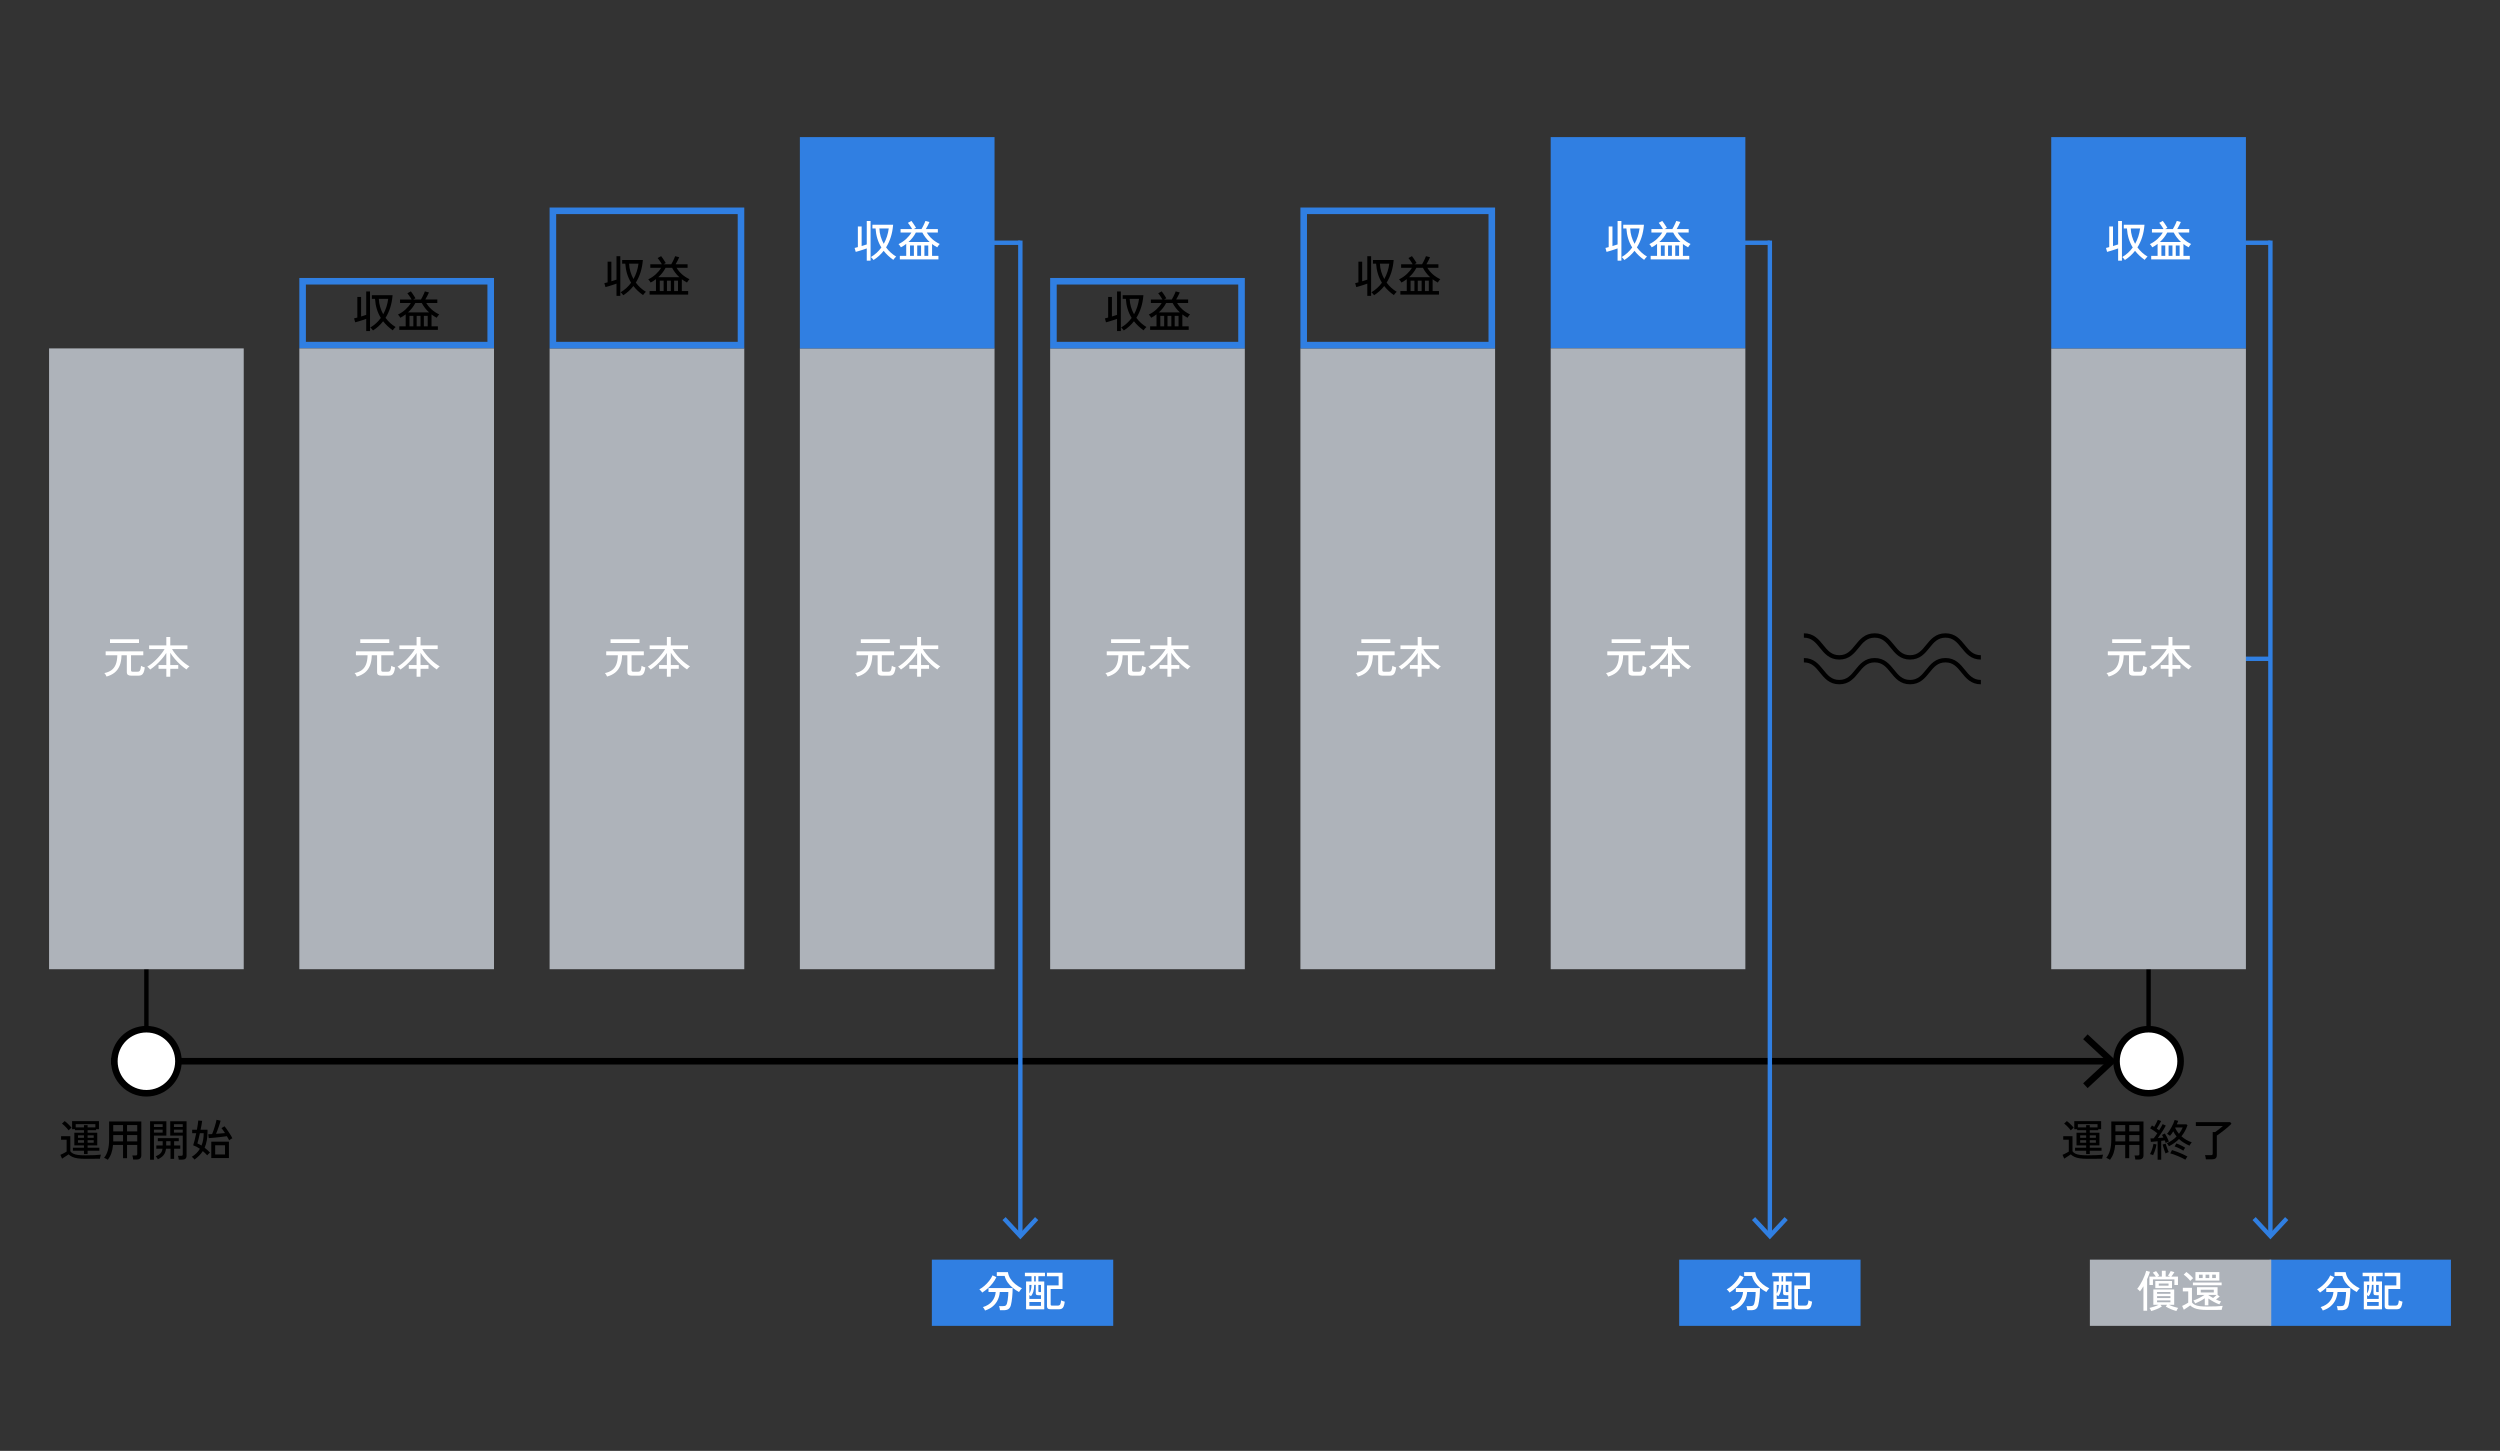 <?xml version="1.0" encoding="UTF-8"?>
<svg id="_レイヤー_1" data-name="レイヤー 1" xmlns="http://www.w3.org/2000/svg" viewBox="0 0 1141.41 662.4">
  <rect x="0" y="0" width="1141.41" height="662.4" fill="#333333" stroke="none"/>
  <defs>
    <style>
      .cls-1, .cls-2 {
        fill: #fff;
      }

      .cls-3, .cls-4, .cls-5, .cls-6, .cls-7, .cls-8, .cls-2 {
        stroke-miterlimit: 10;
      }

      .cls-3, .cls-4, .cls-5, .cls-6, .cls-9 {
        fill: none;
      }

      .cls-3, .cls-4, .cls-7 {
        stroke: #307fe2;
      }

      .cls-3, .cls-6, .cls-9 {
        stroke-width: 2px;
      }

      .cls-10, .cls-8 {
        fill: #aeb3ba;
      }

      .cls-11, .cls-7 {
        fill: #307fe2;
      }

      .cls-4, .cls-5, .cls-7, .cls-8, .cls-2 {
        stroke-width: 3px;
      }

      .cls-5, .cls-6, .cls-2, .cls-9 {
        stroke: #000;
      }

      .cls-8 {
        stroke: #aeb3ba;
      }
    </style>
  </defs>
  <line class="cls-6" x1="66.84" y1="436.24" x2="66.84" y2="469.89"/>
  <g>
    <line class="cls-5" x1="50.7" y1="484.52" x2="963.07" y2="484.52"/>
    <polygon points="953.13 496.79 951.09 494.59 961.92 484.52 951.09 474.45 953.13 472.25 966.33 484.52 953.13 496.79"/>
  </g>
  <rect class="cls-4" x="138.16" y="128.41" width="85.88" height="29.16"/>
  <rect class="cls-8" x="138.16" y="160.57" width="85.88" height="280.44"/>
  <rect class="cls-8" x="23.9" y="160.57" width="85.88" height="280.44"/>
  <circle class="cls-2" cx="66.84" cy="484.52" r="14.63"/>
  <g>
    <path d="m39.02,529.08c-1.37,0-2.54-.07-3.5-.21s-1.78-.36-2.45-.66c-.67-.3-1.26-.69-1.75-1.17-.24.17-.55.38-.92.62-.37.24-.75.48-1.12.72-.37.24-.69.45-.94.62l-.78-1.74c.23-.09.52-.23.89-.41s.73-.37,1.1-.57c.37-.2.66-.37.87-.52v-5.4h-2.54v-1.62h4.22v6.88c.33.47.78.84,1.35,1.11.57.27,1.3.47,2.21.58s2.03.17,3.36.17c1.61,0,3-.03,4.15-.08,1.15-.05,2.12-.13,2.91-.22-.04.09-.09.26-.16.51-.07.25-.13.5-.18.75s-.09.45-.1.6c-.33,0-.76,0-1.29,0s-1.1.01-1.71.02-1.23.01-1.86.01h-1.76Zm-7.68-13c-.21-.29-.5-.64-.86-1.04-.36-.4-.74-.79-1.13-1.16-.39-.37-.74-.67-1.05-.9l1.24-1.14c.32.23.68.52,1.07.88.39.36.78.73,1.15,1.12.37.39.67.73.9,1.02-.09.07-.23.18-.41.34-.18.16-.36.32-.53.49-.17.17-.3.3-.38.39Zm7,10.84v-1.54h-5.06v-1.36h5.06v-1.08h-4.4v-5.78h4.4v-1.14h-4.1v-.46h-1.32v-3.68h12.26v3.68h-1.32v.46h-3.86v1.14h4.4v5.78h-4.4v1.08h5.36v1.36h-5.36v1.54h-1.66Zm-3.78-12.2h3.78v-1.02h1.66v1.02h3.54v-1.48h-8.98v1.48Zm1.04,4.76h2.74v-1.12h-2.74v1.12Zm0,2.24h2.74v-1.16h-2.74v1.16Zm4.4-2.24h2.78v-1.12h-2.78v1.12Zm0,2.24h2.78v-1.16h-2.78v1.16Z"/>
    <path d="m49.24,529.52c-.21-.15-.5-.32-.86-.51-.36-.19-.65-.32-.86-.39.8-.97,1.38-2.15,1.75-3.53.37-1.38.55-3,.55-4.85v-8.22h14.7v15.48c0,.61-.18,1.08-.54,1.41-.36.33-.92.49-1.68.49h-1.5c-.03-.27-.08-.59-.15-.97-.07-.38-.15-.68-.23-.89h1.48c.28,0,.48-.05.59-.15s.17-.28.17-.53v-4.12h-4.66v6.06h-1.82v-6.06h-4.58c-.12,1.4-.37,2.64-.74,3.73-.37,1.09-.91,2.1-1.62,3.05Zm2.46-12.96h4.48v-2.88h-4.48v2.88Zm0,4.56h4.48v-2.9h-4.48v2.9Zm6.3-4.56h4.66v-2.88h-4.66v2.88Zm0,4.56h4.66v-2.9h-4.66v2.9Z"/>
    <path d="m68.52,529.48v-17.56h7.44v6.54h-5.68v11.02h-1.76Zm1.76-14.92h3.98v-1.28h-3.98v1.28Zm0,2.54h3.98v-1.32h-3.98v1.32Zm1.8,12.18c-.13-.24-.29-.48-.46-.73s-.35-.45-.52-.61c.97-.4,1.7-.85,2.18-1.36s.79-1.21.92-2.12h-2.82v-1.48h2.9v-1.94h-2.22v-1.4h9.56v1.4h-2.12v1.94h2.8v1.48h-2.8v4.64h-1.64v-4.64h-2.06c-.15,1.24-.53,2.23-1.14,2.96-.61.73-1.47,1.35-2.58,1.86Zm3.8-6.3h1.98v-1.94h-1.98v1.94Zm5.74,6.48c-.01-.25-.06-.56-.15-.93-.09-.37-.17-.64-.25-.83h1.46c.27,0,.46-.05.58-.14s.18-.27.18-.52v-8.58h-5.72v-6.54h7.46v15.7c0,.61-.16,1.07-.49,1.38-.33.31-.86.46-1.59.46h-1.48Zm-2.2-14.9h4.02v-1.28h-4.02v1.28Zm0,2.54h4.02v-1.32h-4.02v1.32Z"/>
    <path d="m88.82,529.42c-.07-.11-.18-.24-.34-.41-.16-.17-.32-.33-.49-.49-.17-.16-.31-.28-.43-.36.81-.49,1.53-1.05,2.14-1.66s1.13-1.28,1.56-2c-.48-.33-.97-.64-1.48-.91-.51-.27-1.03-.5-1.58-.69.21-.6.44-1.4.69-2.4s.48-2.04.69-3.12h-1.84v-1.58h2.16c.16-.88.3-1.7.41-2.45.11-.75.18-1.34.21-1.77l1.78.16c-.05.48-.15,1.08-.28,1.79-.13.71-.28,1.47-.44,2.27h3.16v.22c0,.11,0,.22.01.33,0,.11,0,.22-.01.33-.01,2.96-.45,5.41-1.32,7.34.91.68,1.73,1.42,2.46,2.22-.09.05-.22.16-.39.32-.17.16-.33.33-.5.5-.17.17-.3.31-.39.42-.31-.35-.63-.68-.96-1.01-.33-.33-.68-.64-1.04-.93-.47.73-1.01,1.42-1.64,2.05-.63.63-1.34,1.24-2.14,1.83Zm3.18-6.4c.35-.84.6-1.73.76-2.68.16-.95.24-1.93.24-2.96h-1.74c-.21.96-.42,1.86-.62,2.71-.2.85-.37,1.5-.52,1.95.31.13.62.28.94.45.32.17.63.34.94.53Zm12.62-2.4c-.11-.23-.25-.5-.43-.83-.18-.33-.38-.68-.61-1.05-.4.07-.89.14-1.47.21s-1.2.15-1.85.22c-.65.07-1.3.14-1.93.21-.63.07-1.21.12-1.74.16-.53.04-.95.07-1.27.08l-.24-1.76c.2,0,.45,0,.75-.02.3-.01.64-.03,1.01-.06.19-.43.39-.94.6-1.54.21-.6.42-1.22.61-1.86.19-.64.36-1.24.51-1.79.15-.55.25-1,.3-1.33l1.86.4c-.08.35-.2.77-.36,1.28-.16.51-.34,1.04-.54,1.61-.2.57-.4,1.12-.6,1.66-.2.54-.39,1.02-.58,1.45.72-.05,1.45-.11,2.18-.17.73-.06,1.37-.12,1.9-.17-.29-.47-.58-.91-.87-1.32-.29-.41-.54-.73-.75-.96l1.42-.82c.27.31.57.71.92,1.2.35.49.7,1.01,1.05,1.55.35.54.68,1.05.97,1.54.29.49.51.88.64,1.19-.11.04-.26.12-.46.23-.2.11-.39.23-.58.36-.19.13-.33.24-.44.33Zm-8.16,8.12v-7.5h8.06v7.5h-8.06Zm1.78-1.66h4.5v-4.18h-4.5v4.18Z"/>
  </g>
  <g>
    <path class="cls-1" d="m48.64,308.89c-.09-.24-.23-.51-.41-.82-.18-.31-.38-.56-.61-.76,1.29-.27,2.37-.71,3.24-1.33.87-.62,1.52-1.48,1.97-2.58.45-1.1.69-2.51.73-4.23h-5.32v-1.78h17.18v1.78h-5.6v6.8c0,.25.06.44.17.55.11.11.33.17.65.17h1.98c.37,0,.67-.05.9-.16.23-.11.41-.35.54-.74.13-.39.24-.99.32-1.8.17.13.45.27.82.42.37.15.68.25.92.32-.15,1.05-.35,1.85-.6,2.39-.25.54-.57.9-.95,1.09-.38.19-.82.28-1.33.28h-3.38c-.65,0-1.14-.13-1.47-.38-.33-.25-.49-.69-.49-1.3v-7.64h-2.42c-.04,1.88-.32,3.47-.85,4.76-.53,1.29-1.29,2.34-2.29,3.15-1,.81-2.23,1.41-3.7,1.81Zm1.58-15.32v-1.72h13.24v1.72h-13.24Z"/>
    <path class="cls-1" d="m75.94,308.97v-3.62h-3.56v-1.7h3.56v-5.54c-.6.93-1.3,1.87-2.11,2.81-.81.94-1.66,1.82-2.57,2.64-.91.82-1.81,1.53-2.7,2.13-.09-.12-.22-.27-.39-.45-.17-.18-.34-.35-.51-.51-.17-.16-.32-.28-.44-.36.73-.41,1.48-.93,2.23-1.54.75-.61,1.48-1.29,2.19-2.02.71-.73,1.36-1.48,1.97-2.25.61-.77,1.12-1.5,1.53-2.21h-7.06v-1.68h7.86v-3.84h1.8v3.84h7.84v1.68h-7.04c.44.75.97,1.5,1.58,2.26.61.76,1.28,1.49,1.99,2.2.71.71,1.45,1.36,2.2,1.95.75.59,1.49,1.09,2.21,1.49-.12.08-.27.21-.46.38-.19.17-.36.35-.53.54-.17.19-.3.35-.39.48-.93-.63-1.86-1.35-2.77-2.18-.91-.83-1.76-1.7-2.55-2.63s-1.48-1.86-2.08-2.81v5.62h3.64v1.7h-3.64v3.62h-1.8Z"/>
  </g>
  <g>
    <path d="m167.2,151.16v-5.58c-.48.17-1.02.36-1.63.56-.61.2-1.21.39-1.8.57-.59.18-1.13.33-1.61.45l-.5-1.8c.19-.04.41-.09.66-.16.25-.07.53-.14.82-.22v-9.42h1.72v8.94c.43-.13.84-.26,1.24-.39.4-.13.77-.24,1.1-.35v-10.7h1.74v18.1h-1.74Zm3.1-.28c-.13-.19-.32-.43-.57-.72-.25-.29-.46-.51-.65-.64.96-.56,1.84-1.21,2.64-1.94.8-.73,1.52-1.54,2.16-2.42-.77-1.24-1.38-2.58-1.83-4.03-.45-1.45-.72-3-.83-4.67h-1.44v-1.68h9.46c-.16,2.04-.52,3.92-1.07,5.64-.55,1.72-1.27,3.29-2.15,4.7,1.27,1.72,2.81,3.12,4.62,4.2-.12.09-.27.23-.45.42-.18.19-.35.38-.5.58-.15.2-.28.37-.37.5-.85-.6-1.65-1.25-2.39-1.94-.74-.69-1.41-1.43-2.01-2.2-.65.84-1.37,1.61-2.14,2.31-.77.7-1.6,1.33-2.48,1.89Zm4.66-7.4c.6-1.07,1.09-2.19,1.47-3.37.38-1.18.65-2.4.81-3.65h-4.28c.05,1.27.25,2.49.6,3.67.35,1.18.81,2.3,1.4,3.35Z"/>
    <path d="m182.3,150.6v-1.62h2.92v-5.46c-.37.29-.76.57-1.17.83-.41.26-.83.5-1.27.73-.09-.21-.25-.47-.48-.77-.23-.3-.43-.53-.6-.69,1.31-.64,2.46-1.42,3.46-2.34s1.81-1.9,2.42-2.94h-4.94v-1.6h5.28c-.16-.29-.35-.61-.58-.96-.23-.35-.46-.69-.7-1.03-.24-.34-.46-.62-.66-.85l1.6-.88c.23.28.47.61.73.99.26.38.51.76.76,1.15.25.39.46.73.63,1.02-.11.05-.26.13-.45.24-.19.11-.38.21-.57.32h3.52c.21-.35.43-.75.66-1.2.23-.45.44-.9.65-1.35.21-.45.36-.83.47-1.15l1.86.48c-.21.48-.47,1.01-.76,1.6-.29.59-.59,1.13-.9,1.62h5.48v1.6h-5.04c.63,1.07,1.44,2.05,2.43,2.94.99.89,2.15,1.65,3.47,2.28-.17.16-.38.4-.62.72-.24.32-.41.59-.52.8-.41-.23-.82-.46-1.22-.71-.4-.25-.78-.51-1.14-.79v5.4h2.9v1.62h-17.62Zm3.98-7.96h9.62c-1.36-1.24-2.47-2.67-3.32-4.3h-2.96c-.41.8-.9,1.56-1.46,2.28-.56.72-1.19,1.39-1.88,2.02Zm.68,6.34h1.76v-4.76h-1.76v4.76Zm3.28,0h1.76v-4.76h-1.76v4.76Zm3.28,0h1.76v-4.76h-1.76v4.76Z"/>
  </g>
  <rect class="cls-8" x="252.43" y="160.57" width="85.88" height="280.44"/>
  <rect class="cls-4" x="252.43" y="96.25" width="85.88" height="61.32"/>
  <g>
    <path d="m281.47,135.08v-5.58c-.48.17-1.02.36-1.63.56-.61.2-1.21.39-1.8.57-.59.18-1.13.33-1.61.45l-.5-1.8c.19-.04.41-.09.66-.16.25-.07.53-.14.82-.22v-9.42h1.72v8.94c.43-.13.84-.26,1.24-.39.4-.13.77-.24,1.1-.35v-10.7h1.74v18.1h-1.74Zm3.1-.28c-.13-.19-.32-.43-.57-.72-.25-.29-.46-.51-.65-.64.96-.56,1.84-1.21,2.64-1.94.8-.73,1.52-1.54,2.16-2.42-.77-1.24-1.38-2.58-1.83-4.03-.45-1.45-.72-3-.83-4.67h-1.44v-1.68h9.46c-.16,2.04-.52,3.92-1.07,5.64-.55,1.72-1.27,3.29-2.15,4.7,1.27,1.72,2.81,3.12,4.62,4.2-.12.09-.27.23-.45.42-.18.19-.35.38-.5.58-.15.2-.28.37-.37.5-.85-.6-1.65-1.25-2.39-1.94-.74-.69-1.41-1.43-2.01-2.2-.65.84-1.37,1.61-2.14,2.31-.77.7-1.6,1.33-2.48,1.89Zm4.66-7.4c.6-1.07,1.09-2.19,1.47-3.37.38-1.18.65-2.4.81-3.65h-4.28c.05,1.27.25,2.49.6,3.67.35,1.18.81,2.3,1.4,3.35Z"/>
    <path d="m296.57,134.52v-1.62h2.92v-5.46c-.37.29-.76.57-1.17.83-.41.26-.83.5-1.27.73-.09-.21-.25-.47-.48-.77-.23-.3-.43-.53-.6-.69,1.31-.64,2.46-1.42,3.46-2.34s1.81-1.9,2.42-2.94h-4.94v-1.6h5.28c-.16-.29-.35-.61-.58-.96-.23-.35-.46-.69-.7-1.03-.24-.34-.46-.62-.66-.85l1.6-.88c.23.28.47.61.73.99.26.38.51.76.76,1.15.25.39.46.73.63,1.02-.11.05-.26.13-.45.24-.19.11-.38.21-.57.32h3.52c.21-.35.43-.75.66-1.2.23-.45.44-.9.65-1.35.21-.45.36-.83.47-1.15l1.86.48c-.21.48-.47,1.01-.76,1.6-.29.59-.59,1.13-.9,1.62h5.48v1.6h-5.04c.63,1.07,1.44,2.05,2.43,2.94.99.89,2.15,1.65,3.47,2.28-.17.16-.38.4-.62.72-.24.32-.41.59-.52.8-.41-.23-.82-.46-1.22-.71-.4-.25-.78-.51-1.14-.79v5.4h2.9v1.62h-17.62Zm3.98-7.96h9.62c-1.36-1.24-2.47-2.67-3.32-4.3h-2.96c-.41.8-.9,1.56-1.46,2.28-.56.72-1.19,1.39-1.88,2.02Zm.68,6.34h1.76v-4.76h-1.76v4.76Zm3.28,0h1.76v-4.76h-1.76v4.76Zm3.28,0h1.76v-4.76h-1.76v4.76Z"/>
  </g>
  <g>
    <path class="cls-1" d="m162.9,308.89c-.09-.24-.23-.51-.41-.82-.18-.31-.38-.56-.61-.76,1.29-.27,2.37-.71,3.24-1.33.87-.62,1.52-1.48,1.97-2.58.45-1.1.69-2.51.73-4.23h-5.32v-1.78h17.18v1.78h-5.6v6.8c0,.25.06.44.17.55.11.11.33.17.65.17h1.98c.37,0,.67-.05.9-.16.23-.11.41-.35.54-.74.13-.39.24-.99.32-1.8.17.13.45.27.82.42.37.15.68.25.92.32-.15,1.05-.35,1.85-.6,2.39-.25.54-.57.9-.95,1.09-.38.19-.82.28-1.33.28h-3.38c-.65,0-1.14-.13-1.47-.38-.33-.25-.49-.69-.49-1.3v-7.64h-2.42c-.04,1.88-.32,3.47-.85,4.76-.53,1.29-1.29,2.34-2.29,3.15-1,.81-2.23,1.41-3.7,1.81Zm1.58-15.32v-1.72h13.24v1.72h-13.24Z"/>
    <path class="cls-1" d="m190.2,308.97v-3.62h-3.56v-1.7h3.56v-5.54c-.6.93-1.3,1.87-2.11,2.81-.81.94-1.66,1.82-2.57,2.64-.91.82-1.81,1.53-2.7,2.13-.09-.12-.22-.27-.39-.45-.17-.18-.34-.35-.51-.51-.17-.16-.32-.28-.44-.36.73-.41,1.48-.93,2.23-1.54.75-.61,1.48-1.29,2.19-2.02.71-.73,1.36-1.48,1.97-2.25.61-.77,1.12-1.5,1.53-2.21h-7.06v-1.68h7.86v-3.84h1.8v3.84h7.84v1.68h-7.04c.44.75.97,1.5,1.58,2.26.61.76,1.28,1.49,1.99,2.2.71.71,1.45,1.36,2.2,1.95.75.59,1.49,1.09,2.21,1.49-.12.08-.27.21-.46.38-.19.17-.36.35-.53.54-.17.19-.3.35-.39.48-.93-.63-1.86-1.35-2.77-2.18-.91-.83-1.76-1.7-2.55-2.63s-1.48-1.86-2.08-2.81v5.62h3.64v1.7h-3.64v3.62h-1.8Z"/>
  </g>
  <rect class="cls-8" x="480.96" y="160.57" width="85.88" height="280.44"/>
  <g>
    <path class="cls-1" d="m505.7,308.89c-.09-.24-.23-.51-.41-.82-.18-.31-.38-.56-.61-.76,1.29-.27,2.37-.71,3.24-1.33.87-.62,1.52-1.48,1.97-2.58.45-1.1.69-2.51.73-4.23h-5.32v-1.78h17.18v1.78h-5.6v6.8c0,.25.06.44.17.55.11.11.33.17.65.17h1.98c.37,0,.67-.05.9-.16.23-.11.41-.35.54-.74.13-.39.24-.99.32-1.8.17.13.45.27.82.42.37.15.68.25.92.32-.15,1.05-.35,1.85-.6,2.39-.25.54-.57.9-.95,1.09-.38.19-.82.28-1.33.28h-3.38c-.65,0-1.14-.13-1.47-.38-.33-.25-.49-.69-.49-1.3v-7.64h-2.42c-.04,1.88-.32,3.47-.85,4.76-.53,1.29-1.29,2.34-2.29,3.15-1,.81-2.23,1.41-3.7,1.81Zm1.58-15.32v-1.72h13.24v1.72h-13.24Z"/>
    <path class="cls-1" d="m533,308.97v-3.62h-3.56v-1.7h3.56v-5.54c-.6.93-1.3,1.87-2.11,2.81-.81.94-1.66,1.82-2.57,2.64-.91.82-1.81,1.53-2.7,2.13-.09-.12-.22-.27-.39-.45-.17-.18-.34-.35-.51-.51-.17-.16-.32-.28-.44-.36.73-.41,1.48-.93,2.23-1.54.75-.61,1.48-1.29,2.19-2.02.71-.73,1.36-1.48,1.97-2.25.61-.77,1.12-1.5,1.53-2.21h-7.06v-1.68h7.86v-3.84h1.8v3.84h7.84v1.68h-7.04c.44.75.97,1.5,1.58,2.26.61.76,1.28,1.49,1.99,2.2.71.71,1.45,1.36,2.2,1.95.75.59,1.49,1.09,2.21,1.49-.12.08-.27.21-.46.38-.19.17-.36.35-.53.54-.17.19-.3.35-.39.48-.93-.63-1.86-1.35-2.77-2.18-.91-.83-1.76-1.7-2.55-2.63s-1.48-1.86-2.08-2.81v5.62h3.64v1.7h-3.64v3.62h-1.8Z"/>
  </g>
  <rect class="cls-4" x="480.96" y="128.41" width="85.88" height="29.16"/>
  <g>
    <path d="m510,151.16v-5.58c-.48.17-1.02.36-1.63.56-.61.2-1.21.39-1.8.57-.59.18-1.13.33-1.61.45l-.5-1.8c.19-.04.41-.09.66-.16.25-.07.53-.14.82-.22v-9.42h1.72v8.94c.43-.13.84-.26,1.24-.39.4-.13.77-.24,1.1-.35v-10.7h1.74v18.1h-1.74Zm3.1-.28c-.13-.19-.32-.43-.57-.72-.25-.29-.46-.51-.65-.64.96-.56,1.84-1.21,2.64-1.94.8-.73,1.52-1.54,2.16-2.42-.77-1.24-1.38-2.58-1.83-4.03-.45-1.45-.72-3-.83-4.67h-1.44v-1.68h9.46c-.16,2.04-.52,3.92-1.07,5.64-.55,1.72-1.27,3.29-2.15,4.7,1.27,1.72,2.81,3.12,4.62,4.2-.12.09-.27.23-.45.42-.18.19-.35.38-.5.58-.15.2-.28.37-.37.5-.85-.6-1.65-1.25-2.39-1.94-.74-.69-1.41-1.43-2.01-2.2-.65.84-1.37,1.61-2.14,2.31-.77.7-1.6,1.33-2.48,1.89Zm4.66-7.4c.6-1.07,1.09-2.19,1.47-3.37.38-1.18.65-2.4.81-3.65h-4.28c.05,1.27.25,2.49.6,3.67.35,1.18.81,2.3,1.4,3.35Z"/>
    <path d="m525.1,150.6v-1.62h2.92v-5.46c-.37.29-.76.57-1.17.83-.41.26-.83.5-1.27.73-.09-.21-.25-.47-.48-.77-.23-.3-.43-.53-.6-.69,1.31-.64,2.46-1.42,3.46-2.34s1.81-1.9,2.42-2.94h-4.94v-1.6h5.28c-.16-.29-.35-.61-.58-.96-.23-.35-.46-.69-.7-1.03-.24-.34-.46-.62-.66-.85l1.6-.88c.23.28.47.61.73.99.26.38.51.76.76,1.15.25.39.46.73.63,1.02-.11.05-.26.13-.45.24-.19.11-.38.21-.57.32h3.52c.21-.35.43-.75.66-1.2.23-.45.44-.9.65-1.35.21-.45.36-.83.47-1.15l1.86.48c-.21.48-.47,1.01-.76,1.6-.29.59-.59,1.13-.9,1.62h5.48v1.6h-5.04c.63,1.07,1.44,2.05,2.43,2.94.99.89,2.15,1.65,3.47,2.28-.17.16-.38.4-.62.72-.24.32-.41.59-.52.8-.41-.23-.82-.46-1.22-.71-.4-.25-.78-.51-1.14-.79v5.4h2.9v1.62h-17.62Zm3.98-7.96h9.62c-1.36-1.24-2.47-2.67-3.32-4.3h-2.96c-.41.8-.9,1.56-1.46,2.28-.56.72-1.19,1.39-1.88,2.02Zm.68,6.34h1.76v-4.76h-1.76v4.76Zm3.28,0h1.76v-4.76h-1.76v4.76Zm3.28,0h1.76v-4.76h-1.76v4.76Z"/>
  </g>
  <line class="cls-6" x1="980.96" y1="436.24" x2="980.96" y2="469.89"/>
  <circle class="cls-2" cx="980.96" cy="484.52" r="14.63"/>
  <g>
    <path d="m953.14,529.08c-1.37,0-2.54-.07-3.5-.21s-1.78-.36-2.45-.66c-.67-.3-1.26-.69-1.75-1.17-.24.17-.55.38-.92.62-.37.24-.75.48-1.12.72-.37.24-.69.45-.94.62l-.78-1.74c.23-.09.52-.23.89-.41s.73-.37,1.1-.57c.37-.2.66-.37.87-.52v-5.4h-2.54v-1.62h4.22v6.88c.33.47.78.84,1.35,1.11.57.27,1.3.47,2.21.58s2.03.17,3.36.17c1.61,0,3-.03,4.15-.08,1.15-.05,2.12-.13,2.91-.22-.04.09-.09.26-.16.51-.07.25-.13.5-.18.75s-.09.45-.1.6c-.33,0-.76,0-1.29,0s-1.1.01-1.71.02-1.23.01-1.86.01h-1.76Zm-7.68-13c-.21-.29-.5-.64-.86-1.04-.36-.4-.74-.79-1.13-1.16-.39-.37-.74-.67-1.05-.9l1.24-1.14c.32.23.68.52,1.07.88.39.36.78.73,1.15,1.12.37.39.67.73.9,1.02-.09.07-.23.18-.41.34-.18.16-.36.32-.53.49-.17.17-.3.3-.38.39Zm7,10.84v-1.54h-5.06v-1.36h5.06v-1.08h-4.4v-5.78h4.4v-1.14h-4.1v-.46h-1.32v-3.68h12.26v3.68h-1.32v.46h-3.86v1.14h4.4v5.78h-4.4v1.08h5.36v1.36h-5.36v1.54h-1.66Zm-3.78-12.2h3.78v-1.02h1.66v1.02h3.54v-1.48h-8.98v1.48Zm1.04,4.76h2.74v-1.12h-2.74v1.12Zm0,2.24h2.74v-1.16h-2.74v1.16Zm4.4-2.24h2.78v-1.12h-2.78v1.12Zm0,2.24h2.78v-1.16h-2.78v1.16Z"/>
    <path d="m963.36,529.52c-.21-.15-.5-.32-.86-.51-.36-.19-.65-.32-.86-.39.8-.97,1.38-2.15,1.75-3.53.37-1.38.55-3,.55-4.85v-8.22h14.7v15.48c0,.61-.18,1.08-.54,1.41-.36.33-.92.49-1.68.49h-1.5c-.03-.27-.08-.59-.15-.97-.07-.38-.15-.68-.23-.89h1.48c.28,0,.48-.05.59-.15s.17-.28.17-.53v-4.12h-4.66v6.06h-1.82v-6.06h-4.58c-.12,1.4-.37,2.64-.74,3.73-.37,1.09-.91,2.1-1.62,3.05Zm2.46-12.96h4.48v-2.88h-4.48v2.88Zm0,4.56h4.48v-2.9h-4.48v2.9Zm6.3-4.56h4.66v-2.88h-4.66v2.88Zm0,4.56h4.66v-2.9h-4.66v2.9Z"/>
    <path d="m983.02,527.4c-.16-.07-.39-.16-.7-.27-.31-.11-.54-.18-.7-.19.21-.37.43-.83.64-1.38.21-.55.4-1.12.57-1.71.17-.59.29-1.13.37-1.61l1.38.28c-.08.52-.2,1.08-.37,1.68-.17.6-.35,1.18-.56,1.74-.21.56-.42,1.05-.63,1.46Zm2.08,2.1v-8.44c-.57.07-1.13.12-1.68.17-.55.05-1.01.08-1.4.11l-.22-1.58c.2,0,.43,0,.68-.01.25,0,.53-.02.82-.03.49-.6,1.05-1.37,1.66-2.32-.45-.36-.99-.75-1.6-1.18s-1.17-.79-1.68-1.08l.84-1.28c.15.09.31.19.48.29.17.1.35.21.52.33.2-.32.41-.68.63-1.09.22-.41.42-.8.61-1.19s.33-.7.42-.94l1.52.56c-.25.53-.57,1.12-.94,1.76-.37.64-.73,1.21-1.06,1.72.2.13.39.27.58.4s.35.26.5.38c.35-.56.66-1.09.95-1.59.29-.5.5-.92.65-1.25l1.44.68c-.28.53-.62,1.13-1.03,1.8-.41.67-.83,1.34-1.28,2.01-.45.67-.88,1.3-1.31,1.87.93-.07,1.78-.14,2.54-.22-.11-.23-.22-.44-.33-.65-.11-.21-.22-.39-.33-.55l1.32-.66c.23.32.45.7.68,1.13.23.43.44.87.65,1.32.21.45.38.85.51,1.21-.17.05-.42.15-.73.3-.31.15-.56.27-.73.36-.05-.19-.12-.38-.19-.57-.07-.19-.16-.4-.25-.61-.23.03-.48.06-.75.1-.27.04-.56.08-.85.12v8.62h-1.64Zm3.6-2.88c-.13-.32-.29-.73-.46-1.22-.17-.49-.34-1-.49-1.52s-.28-.97-.37-1.34l1.38-.38c.11.35.24.76.4,1.25.16.49.33.96.51,1.43.18.47.34.85.49,1.16-.17.05-.42.15-.73.28-.31.13-.56.25-.73.34Zm1.54-3.28c-.04-.12-.12-.27-.24-.46-.12-.19-.24-.37-.37-.54-.13-.17-.23-.3-.31-.38.87-.4,1.67-.86,2.42-1.38s1.42-1.09,2.02-1.7c-.29-.35-.57-.72-.82-1.11-.25-.39-.49-.81-.7-1.25-.24.39-.48.76-.73,1.11-.25.35-.5.67-.77.95-.09-.08-.23-.18-.41-.31-.18-.13-.36-.25-.53-.36s-.31-.2-.42-.25c.32-.32.65-.74,1-1.27s.69-1.09,1.02-1.7c.33-.61.63-1.2.89-1.79.26-.59.45-1.11.57-1.56l1.62.4c-.08.24-.17.49-.28.76-.11.27-.22.54-.34.82h4.36l.5.42c-.31.93-.69,1.82-1.16,2.67-.47.85-1,1.64-1.6,2.39.67.6,1.4,1.13,2.19,1.59.79.46,1.64.85,2.53,1.17-.11.09-.23.24-.37.44s-.27.4-.4.61c-.13.21-.22.36-.27.47-.88-.39-1.73-.83-2.54-1.33-.81-.5-1.57-1.07-2.26-1.71-1.31,1.33-2.84,2.43-4.6,3.3Zm7.54,6.14c-.45-.27-.97-.54-1.56-.82-.59-.28-1.2-.55-1.83-.82-.63-.27-1.25-.51-1.86-.73-.61-.22-1.16-.4-1.67-.53l.8-1.5c.69.2,1.46.46,2.31.79s1.69.68,2.53,1.05c.84.37,1.57.74,2.2,1.1-.07.09-.16.23-.29.41-.13.18-.25.37-.37.57s-.21.36-.26.48Zm-.94-4.12c-.28-.2-.66-.43-1.14-.68-.48-.25-.98-.5-1.49-.74-.51-.24-.96-.41-1.35-.52l.78-1.38c.36.11.79.28,1.3.51.51.23,1.01.48,1.51.74s.91.5,1.23.71c-.07.08-.16.21-.28.4-.12.19-.23.37-.34.55-.11.18-.18.32-.22.41Zm-2-7.68c.36-.47.68-.95.97-1.44.29-.49.52-.99.71-1.48h-3.32l-.1.2c.45.99,1.03,1.89,1.74,2.72Z"/>
    <path d="m1007.14,529.32c-.03-.27-.08-.6-.16-1-.08-.4-.17-.71-.26-.92h2.72c.29,0,.5-.05.62-.15s.18-.28.18-.55v-9.84h1.08c.31-.2.69-.47,1.14-.81.45-.34.9-.69,1.35-1.05.45-.36.81-.67,1.09-.92h-12.36v-1.76h15.7l.56.76c-.43.44-.93.91-1.5,1.4-.57.49-1.17.99-1.79,1.48-.62.49-1.22.96-1.81,1.39-.59.43-1.11.8-1.58,1.11v8.92c0,.67-.18,1.16-.55,1.47-.37.31-.94.47-1.71.47h-2.72Z"/>
  </g>
  <line class="cls-3" x1="1036.58" y1="300.78" x2="1023.9" y2="300.78"/>
  <rect class="cls-8" x="938.02" y="160.57" width="85.88" height="280.44"/>
  <rect class="cls-7" x="938.02" y="64.09" width="85.88" height="93.48"/>
  <g>
    <path class="cls-1" d="m967.06,119v-5.58c-.48.17-1.02.36-1.63.56-.61.2-1.21.39-1.8.57-.59.18-1.13.33-1.61.45l-.5-1.8c.19-.04.41-.09.66-.16.25-.07.53-.14.82-.22v-9.42h1.72v8.94c.43-.13.84-.26,1.24-.39.4-.13.77-.24,1.1-.35v-10.7h1.74v18.1h-1.74Zm3.1-.28c-.13-.19-.32-.43-.57-.72-.25-.29-.46-.51-.65-.64.96-.56,1.84-1.21,2.64-1.94.8-.73,1.52-1.54,2.16-2.42-.77-1.24-1.38-2.58-1.83-4.03-.45-1.45-.72-3-.83-4.67h-1.44v-1.68h9.46c-.16,2.04-.52,3.92-1.07,5.64-.55,1.72-1.27,3.29-2.15,4.7,1.27,1.72,2.81,3.12,4.62,4.2-.12.09-.27.23-.45.42-.18.19-.35.38-.5.58-.15.2-.28.37-.37.5-.85-.6-1.65-1.25-2.39-1.94-.74-.69-1.41-1.43-2.01-2.2-.65.84-1.37,1.61-2.14,2.31-.77.7-1.6,1.33-2.48,1.89Zm4.66-7.4c.6-1.07,1.09-2.19,1.47-3.37.38-1.18.65-2.4.81-3.65h-4.28c.05,1.27.25,2.49.6,3.67.35,1.18.81,2.3,1.4,3.35Z"/>
    <path class="cls-1" d="m982.16,118.44v-1.62h2.92v-5.46c-.37.29-.76.57-1.17.83-.41.26-.83.5-1.27.73-.09-.21-.25-.47-.48-.77-.23-.3-.43-.53-.6-.69,1.31-.64,2.46-1.42,3.46-2.34s1.81-1.9,2.42-2.94h-4.94v-1.6h5.28c-.16-.29-.35-.61-.58-.96-.23-.35-.46-.69-.7-1.03-.24-.34-.46-.62-.66-.85l1.6-.88c.23.28.47.61.73.99.26.38.51.76.76,1.15.25.39.46.73.63,1.02-.11.05-.26.13-.45.24-.19.11-.38.21-.57.32h3.52c.21-.35.43-.75.66-1.2.23-.45.44-.9.65-1.35.21-.45.36-.83.47-1.15l1.86.48c-.21.48-.47,1.01-.76,1.6-.29.59-.59,1.13-.9,1.62h5.48v1.6h-5.04c.63,1.07,1.44,2.05,2.43,2.94.99.89,2.15,1.65,3.47,2.28-.17.16-.38.4-.62.72-.24.32-.41.59-.52.8-.41-.23-.82-.46-1.22-.71-.4-.25-.78-.51-1.14-.79v5.4h2.9v1.62h-17.62Zm3.98-7.96h9.62c-1.36-1.24-2.47-2.67-3.32-4.3h-2.96c-.41.8-.9,1.56-1.46,2.28-.56.72-1.19,1.39-1.88,2.02Zm.68,6.34h1.76v-4.76h-1.76v4.76Zm3.28,0h1.76v-4.76h-1.76v4.76Zm3.28,0h1.76v-4.76h-1.76v4.76Z"/>
  </g>
  <g>
    <path class="cls-1" d="m962.76,308.89c-.09-.24-.23-.51-.41-.82-.18-.31-.38-.56-.61-.76,1.29-.27,2.37-.71,3.24-1.33.87-.62,1.52-1.48,1.97-2.58.45-1.1.69-2.51.73-4.23h-5.32v-1.78h17.18v1.78h-5.6v6.8c0,.25.06.44.17.55.11.11.33.17.65.17h1.98c.37,0,.67-.05.9-.16.23-.11.41-.35.54-.74.13-.39.24-.99.32-1.8.17.13.45.27.82.42.37.15.68.25.92.32-.15,1.05-.35,1.85-.6,2.39-.25.54-.57.9-.95,1.09-.38.19-.82.28-1.33.28h-3.38c-.65,0-1.14-.13-1.47-.38-.33-.25-.49-.69-.49-1.3v-7.64h-2.42c-.04,1.88-.32,3.47-.85,4.76-.53,1.29-1.29,2.34-2.29,3.15-1,.81-2.23,1.41-3.7,1.81Zm1.58-15.32v-1.72h13.24v1.72h-13.24Z"/>
    <path class="cls-1" d="m990.06,308.97v-3.62h-3.56v-1.7h3.56v-5.54c-.6.93-1.3,1.87-2.11,2.81-.81.94-1.66,1.82-2.57,2.64-.91.82-1.81,1.53-2.7,2.13-.09-.12-.22-.27-.39-.45-.17-.18-.34-.35-.51-.51-.17-.16-.32-.28-.44-.36.73-.41,1.48-.93,2.23-1.54.75-.61,1.48-1.29,2.19-2.02.71-.73,1.36-1.48,1.97-2.25.61-.77,1.12-1.5,1.53-2.21h-7.06v-1.68h7.86v-3.84h1.8v3.84h7.84v1.68h-7.04c.44.75.97,1.5,1.58,2.26.61.76,1.28,1.49,1.99,2.2.71.71,1.45,1.36,2.2,1.95.75.59,1.49,1.09,2.21,1.49-.12.08-.27.21-.46.38-.19.17-.36.35-.53.54-.17.19-.3.35-.39.48-.93-.63-1.86-1.35-2.77-2.18-.91-.83-1.76-1.7-2.55-2.63s-1.48-1.86-2.08-2.81v5.62h3.64v1.7h-3.64v3.62h-1.8Z"/>
  </g>
  <line class="cls-3" x1="1036.59" y1="110.83" x2="1023.9" y2="110.83"/>
  <g>
    <line class="cls-3" x1="1036.58" y1="563.67" x2="1036.58" y2="109.83"/>
    <polygon class="cls-11" points="1044.76 557.04 1043.3 555.68 1036.59 562.9 1029.87 555.68 1028.41 557.04 1036.59 565.84 1044.76 557.04"/>
  </g>
  <g>
    <rect class="cls-11" x="1036.2" y="575.11" width="82.81" height="30.23"/>
    <g>
      <path class="cls-1" d="m1059.21,590.14c-.07-.12-.18-.27-.34-.46-.16-.19-.33-.37-.5-.56s-.33-.33-.48-.44c.79-.41,1.57-.96,2.35-1.64.78-.68,1.5-1.43,2.15-2.26.65-.83,1.16-1.66,1.52-2.5l1.76.84c-.44.96-1.01,1.88-1.7,2.75s-1.45,1.67-2.28,2.4c-.83.73-1.65,1.35-2.48,1.87Zm1.28,8.2c-.04-.12-.12-.28-.23-.48-.11-.2-.24-.4-.37-.61-.13-.21-.26-.36-.38-.47,1.83-.56,3.23-1.45,4.2-2.66.97-1.21,1.53-2.63,1.66-4.24h-3.3v-1.8h11.02c0,.61-.02,1.28-.05,2.01-.03.73-.09,1.45-.16,2.17-.07.72-.16,1.4-.26,2.03-.1.63-.21,1.17-.33,1.61-.25.88-.64,1.48-1.17,1.81s-1.25.49-2.17.49h-1.64c-.01-.27-.06-.59-.15-.98-.09-.39-.18-.69-.27-.9h1.82c.55,0,.95-.08,1.2-.25.25-.17.45-.5.6-.99.13-.4.24-.92.33-1.55.09-.63.16-1.28.21-1.95.05-.67.08-1.23.08-1.7h-3.9c-.09,1.27-.4,2.45-.91,3.56-.51,1.11-1.25,2.08-2.21,2.92-.96.84-2.17,1.5-3.62,1.98Zm15.52-8.44c-.97-.52-1.91-1.14-2.81-1.87-.9-.73-1.68-1.55-2.34-2.47s-1.13-1.92-1.41-3h-3.58v-1.74h5.08c.17,1.11.56,2.12,1.15,3.03.59.91,1.34,1.73,2.24,2.46s1.9,1.36,3.01,1.89c-.13.11-.29.27-.47.49s-.35.44-.51.66c-.16.22-.28.4-.36.55Z"/>
      <path class="cls-1" d="m1079.23,597.78v-12.7h2.48v-2.4h-3.02v-1.58h9.16v1.58h-3v2.4h2.68v12.7h-8.3Zm1.5-4.74h5.3v-1.68h-1.1c-.45,0-.78-.06-.98-.18-.2-.12-.3-.37-.3-.74v-3.8h-.72c-.01,1.29-.15,2.34-.4,3.13-.25.79-.61,1.48-1.06,2.05-.09-.08-.21-.17-.34-.26s-.27-.17-.4-.24v1.72Zm0-2.46c.31-.51.54-1.06.71-1.67.17-.61.26-1.36.27-2.27h-.98v3.94Zm0,5.64h5.3v-1.78h-5.3v1.78Zm2.2-11.14h.72v-2.4h-.72v2.4Zm2.44,4.84h.66v-3.28h-1.18v2.88c0,.17.03.28.09.33s.2.07.43.07Zm5.26,7.86c-.69,0-1.18-.11-1.45-.33-.27-.22-.41-.56-.41-1.03v-9.54h5.32v-4.18h-5.34v-1.6h7.12v7.42h-5.42v7.04c0,.2.05.34.15.42.1.08.3.12.59.12h2.44c.36,0,.64-.07.85-.2.21-.13.37-.37.48-.71.11-.34.2-.84.25-1.49.19.11.46.22.81.33.35.11.64.2.87.27-.12.95-.29,1.67-.51,2.18s-.51.85-.87,1.03c-.36.18-.83.27-1.4.27h-3.48Z"/>
    </g>
    <rect class="cls-10" x="954.16" y="575.11" width="82.81" height="30.23"/>
    <g>
      <path class="cls-1" d="m978.62,598.42v-11.16c-.25.44-.52.86-.79,1.25-.27.39-.54.76-.81,1.09-.12-.17-.31-.38-.58-.63-.27-.25-.49-.42-.68-.53.43-.49.85-1.09,1.28-1.79.43-.7.83-1.44,1.21-2.22.38-.78.71-1.54.99-2.28.28-.74.49-1.39.62-1.95l1.74.46c-.16.51-.35,1.05-.57,1.62-.22.57-.46,1.15-.73,1.74v14.4h-1.68Zm2.72-11.72v-3.84h2.96c-.2-.31-.42-.62-.66-.93-.24-.31-.49-.62-.76-.91l1.52-.68c.24.28.5.62.78,1.01.28.39.51.73.68,1.01l-.94.5h2.1v-2.68h1.76v2.68h2.06l-1.02-.44c.2-.28.41-.61.64-.98.23-.37.43-.75.6-1.12l1.7.5c-.24.37-.48.73-.71,1.08-.23.35-.46.67-.69.96h3.02v3.84h-1.62v-2.58h-9.8v2.58h-1.62Zm.82,11.88c-.08-.19-.2-.43-.36-.73-.16-.3-.31-.53-.44-.69.65-.15,1.36-.35,2.13-.6.77-.25,1.46-.53,2.07-.84h-2.42v-7h9.52v7h-2.4c.61.31,1.3.59,2.07.84.77.25,1.48.45,2.13.6-.13.16-.28.39-.45.69-.17.3-.28.54-.35.73-.81-.23-1.65-.51-2.51-.86-.86-.35-1.64-.75-2.35-1.2l.62-.8h-3.04l.64.8c-.71.45-1.49.85-2.35,1.2-.86.35-1.7.63-2.51.86Zm1.88-10.46v-3.26h7.62v3.26h-7.62Zm.8,2.58h6.1v-.82h-6.1v.82Zm0,1.94h6.1v-.86h-6.1v.86Zm0,1.92h6.1v-.84h-6.1v.84Zm.78-7.58h4.46v-.98h-4.46v.98Z"/>
      <path class="cls-1" d="m1007.74,598.08c-1.37,0-2.55-.07-3.52-.22-.97-.15-1.8-.37-2.48-.67-.68-.3-1.27-.69-1.78-1.17-.23.17-.52.38-.88.62-.36.24-.72.48-1.09.73-.37.25-.68.46-.93.63l-.78-1.76c.23-.09.52-.23.87-.41.35-.18.71-.37,1.06-.57.35-.2.64-.37.85-.52v-5.14h-2.46v-1.64h4.16v6.7c.33.47.79.84,1.36,1.11.57.27,1.32.47,2.24.58.92.11,2.05.17,3.38.17,1.61,0,3-.03,4.15-.08,1.15-.05,2.12-.13,2.91-.22-.04.09-.09.26-.16.49-.07.23-.13.47-.18.72-.05.25-.09.44-.1.59-.33.01-.76.02-1.29.03s-1.1.01-1.71.02-1.23.01-1.86.01h-1.76Zm-7.74-13.26c-.21-.28-.49-.6-.82-.95-.33-.35-.69-.7-1.07-1.04-.38-.34-.75-.63-1.11-.87l1.22-1.22c.35.24.71.53,1.1.86s.76.67,1.11,1.02c.35.35.65.67.89.96-.09.08-.23.2-.42.36s-.36.32-.53.48c-.17.16-.29.29-.37.4Zm1.2,2v-1.26h13.12v1.26h-13.12Zm5.42,9.16v-3.22c-.67.47-1.39.91-2.18,1.32s-1.52.75-2.2,1.02c-.07-.17-.18-.41-.35-.7-.17-.29-.32-.51-.47-.66.59-.17,1.18-.4,1.79-.68.61-.28,1.19-.58,1.76-.9.57-.32,1.07-.63,1.51-.94h-3.42v-3.52h9.4v3.52l1,.7c-.19.17-.44.39-.76.64-.32.25-.64.5-.96.74.39.17.78.34,1.17.5.39.16.78.29,1.15.4-.12.13-.26.35-.43.65-.17.3-.28.53-.35.69-.77-.27-1.62-.65-2.53-1.14-.91-.49-1.74-1.01-2.49-1.54v3.12h-1.64Zm-4.26-11.3v-3.9h10.92v3.9h-10.92Zm1.6-1.16h1.7v-1.54h-1.7v1.54Zm.82,6.56h5.96v-1.24h-5.96v1.24Zm2.2-6.56h1.7v-1.54h-1.7v1.54Zm3.44,9.1c.27-.19.54-.41.83-.68.29-.27.54-.51.75-.72h-3.74v.08c.28.2.61.41.98.64.37.23.77.45,1.18.68Zm-.42-9.1h1.68v-1.54h-1.68v1.54Z"/>
    </g>
  </g>
  <g>
    <path class="cls-9" d="m823.59,290.14c8.08,0,8.08,10,16.16,10s8.08-10,16.16-10,8.08,10,16.16,10,8.08-10,16.16-10,8.08,10,16.16,10"/>
    <path class="cls-9" d="m823.59,301.43c8.08,0,8.08,10,16.16,10s8.08-10,16.16-10,8.08,10,16.16,10,8.08-10,16.16-10,8.08,10,16.16,10"/>
  </g>
  <rect class="cls-8" x="366.69" y="160.57" width="85.88" height="280.44"/>
  <rect class="cls-7" x="366.69" y="64.09" width="85.88" height="93.48"/>
  <g>
    <path class="cls-1" d="m395.73,119v-5.58c-.48.17-1.02.36-1.63.56-.61.2-1.21.39-1.8.57-.59.18-1.13.33-1.61.45l-.5-1.8c.19-.04.41-.09.66-.16.25-.07.53-.14.82-.22v-9.42h1.72v8.94c.43-.13.84-.26,1.24-.39.4-.13.77-.24,1.1-.35v-10.7h1.74v18.1h-1.74Zm3.1-.28c-.13-.19-.32-.43-.57-.72-.25-.29-.46-.51-.65-.64.96-.56,1.84-1.21,2.64-1.94.8-.73,1.52-1.54,2.16-2.42-.77-1.24-1.38-2.58-1.83-4.03-.45-1.45-.72-3-.83-4.67h-1.44v-1.68h9.46c-.16,2.04-.52,3.92-1.07,5.64-.55,1.72-1.27,3.29-2.15,4.7,1.27,1.72,2.81,3.12,4.62,4.2-.12.09-.27.23-.45.42-.18.19-.35.38-.5.58-.15.2-.28.37-.37.5-.85-.6-1.65-1.25-2.39-1.94-.74-.69-1.41-1.43-2.01-2.2-.65.84-1.37,1.61-2.14,2.31-.77.7-1.6,1.33-2.48,1.89Zm4.66-7.4c.6-1.07,1.09-2.19,1.47-3.37.38-1.18.65-2.4.81-3.65h-4.28c.05,1.27.25,2.49.6,3.67.35,1.18.81,2.3,1.4,3.35Z"/>
    <path class="cls-1" d="m410.83,118.44v-1.62h2.92v-5.46c-.37.29-.76.57-1.17.83-.41.26-.83.5-1.27.73-.09-.21-.25-.47-.48-.77-.23-.3-.43-.53-.6-.69,1.31-.64,2.46-1.42,3.46-2.34s1.81-1.9,2.42-2.94h-4.94v-1.6h5.28c-.16-.29-.35-.61-.58-.96-.23-.35-.46-.69-.7-1.03-.24-.34-.46-.62-.66-.85l1.6-.88c.23.28.47.61.73.99.26.38.51.76.76,1.15.25.39.46.73.63,1.02-.11.05-.26.13-.45.24-.19.11-.38.21-.57.32h3.52c.21-.35.43-.75.66-1.2.23-.45.44-.9.65-1.35.21-.45.36-.83.47-1.15l1.86.48c-.21.48-.47,1.01-.76,1.6-.29.59-.59,1.13-.9,1.62h5.48v1.6h-5.04c.63,1.07,1.44,2.05,2.43,2.94.99.89,2.15,1.65,3.47,2.28-.17.16-.38.4-.62.72-.24.32-.41.59-.52.8-.41-.23-.82-.46-1.22-.71-.4-.25-.78-.51-1.14-.79v5.4h2.9v1.62h-17.62Zm3.98-7.96h9.62c-1.36-1.24-2.47-2.67-3.32-4.3h-2.96c-.41.8-.9,1.56-1.46,2.28-.56.72-1.19,1.39-1.88,2.02Zm.68,6.34h1.76v-4.76h-1.76v4.76Zm3.28,0h1.76v-4.76h-1.76v4.76Zm3.28,0h1.76v-4.76h-1.76v4.76Z"/>
  </g>
  <g>
    <line class="cls-3" x1="465.85" y1="563.67" x2="465.85" y2="109.83"/>
    <polygon class="cls-11" points="474.03 557.04 472.57 555.68 465.86 562.9 459.14 555.68 457.68 557.04 465.86 565.84 474.03 557.04"/>
  </g>
  <line class="cls-3" x1="465.85" y1="110.83" x2="453.17" y2="110.83"/>
  <g>
    <rect class="cls-11" x="425.45" y="575.11" width="82.81" height="30.23"/>
    <g>
      <path class="cls-1" d="m448.45,590.14c-.07-.12-.18-.27-.34-.46-.16-.19-.33-.37-.5-.56s-.33-.33-.48-.44c.79-.41,1.57-.96,2.35-1.64.78-.68,1.5-1.43,2.15-2.26.65-.83,1.16-1.66,1.52-2.5l1.76.84c-.44.96-1.01,1.88-1.7,2.75s-1.45,1.67-2.28,2.4c-.83.73-1.65,1.35-2.48,1.87Zm1.28,8.2c-.04-.12-.12-.28-.23-.48-.11-.2-.24-.4-.37-.61-.13-.21-.26-.36-.38-.47,1.83-.56,3.23-1.45,4.2-2.66.97-1.21,1.53-2.63,1.66-4.24h-3.3v-1.8h11.02c0,.61-.02,1.28-.05,2.01-.03.73-.09,1.45-.16,2.17-.07.72-.16,1.4-.26,2.03-.1.63-.21,1.17-.33,1.61-.25.88-.64,1.48-1.17,1.81s-1.25.49-2.17.49h-1.64c-.01-.27-.06-.59-.15-.98-.09-.39-.18-.69-.27-.9h1.82c.55,0,.95-.08,1.2-.25.25-.17.45-.5.6-.99.13-.4.24-.92.33-1.55.09-.63.16-1.28.21-1.95.05-.67.08-1.23.08-1.7h-3.9c-.09,1.27-.4,2.45-.91,3.56-.51,1.11-1.25,2.08-2.21,2.92-.96.84-2.17,1.5-3.62,1.98Zm15.52-8.44c-.97-.52-1.91-1.14-2.81-1.87-.9-.73-1.68-1.55-2.34-2.47s-1.13-1.92-1.41-3h-3.58v-1.74h5.08c.17,1.11.56,2.12,1.15,3.03.59.91,1.34,1.73,2.24,2.46s1.9,1.36,3.01,1.89c-.13.11-.29.27-.47.49s-.35.44-.51.66c-.16.22-.28.4-.36.55Z"/>
      <path class="cls-1" d="m468.47,597.78v-12.7h2.48v-2.4h-3.02v-1.58h9.16v1.58h-3v2.4h2.68v12.7h-8.3Zm1.5-4.74h5.3v-1.68h-1.1c-.45,0-.78-.06-.98-.18-.2-.12-.3-.37-.3-.74v-3.8h-.72c-.01,1.29-.15,2.34-.4,3.13-.25.79-.61,1.48-1.06,2.05-.09-.08-.21-.17-.34-.26s-.27-.17-.4-.24v1.72Zm0-2.46c.31-.51.54-1.06.71-1.67.17-.61.26-1.36.27-2.27h-.98v3.94Zm0,5.64h5.3v-1.78h-5.3v1.78Zm2.2-11.14h.72v-2.4h-.72v2.4Zm2.44,4.84h.66v-3.28h-1.18v2.88c0,.17.03.28.09.33s.2.07.43.07Zm5.26,7.86c-.69,0-1.18-.11-1.45-.33-.27-.22-.41-.56-.41-1.03v-9.54h5.32v-4.18h-5.34v-1.6h7.12v7.42h-5.42v7.04c0,.2.05.34.15.42.1.08.3.12.59.12h2.44c.36,0,.64-.07.85-.2.21-.13.37-.37.48-.71.11-.34.2-.84.25-1.49.19.11.46.22.81.33.35.11.64.2.87.27-.12.95-.29,1.67-.51,2.18s-.51.85-.87,1.03c-.36.18-.83.27-1.4.27h-3.48Z"/>
    </g>
  </g>
  <rect class="cls-7" x="709.49" y="64.09" width="85.88" height="93.48"/>
  <rect class="cls-8" x="709.49" y="160.57" width="85.88" height="280.44"/>
  <g>
    <path class="cls-1" d="m734.23,308.89c-.09-.24-.23-.51-.41-.82-.18-.31-.38-.56-.61-.76,1.29-.27,2.37-.71,3.24-1.33.87-.62,1.52-1.48,1.97-2.58.45-1.1.69-2.51.73-4.23h-5.32v-1.78h17.18v1.78h-5.6v6.8c0,.25.06.44.17.55.11.11.33.17.65.17h1.98c.37,0,.67-.05.9-.16.23-.11.41-.35.54-.74.13-.39.24-.99.32-1.8.17.13.45.27.82.42.37.15.68.25.92.32-.15,1.05-.35,1.85-.6,2.39-.25.54-.57.9-.95,1.09-.38.19-.82.28-1.33.28h-3.38c-.65,0-1.14-.13-1.47-.38-.33-.25-.49-.69-.49-1.3v-7.64h-2.42c-.04,1.88-.32,3.47-.85,4.76-.53,1.29-1.29,2.34-2.29,3.15-1,.81-2.23,1.41-3.7,1.81Zm1.58-15.32v-1.72h13.24v1.72h-13.24Z"/>
    <path class="cls-1" d="m761.53,308.97v-3.62h-3.56v-1.7h3.56v-5.54c-.6.93-1.3,1.87-2.11,2.81-.81.94-1.66,1.82-2.57,2.64-.91.82-1.81,1.53-2.7,2.13-.09-.12-.22-.27-.39-.45-.17-.18-.34-.35-.51-.51-.17-.16-.32-.28-.44-.36.73-.41,1.48-.93,2.23-1.54.75-.61,1.48-1.29,2.19-2.02.71-.73,1.36-1.48,1.97-2.25.61-.77,1.12-1.5,1.53-2.21h-7.06v-1.68h7.86v-3.84h1.8v3.84h7.84v1.68h-7.04c.44.75.97,1.5,1.58,2.26.61.76,1.28,1.49,1.99,2.2.71.71,1.45,1.36,2.2,1.95.75.59,1.49,1.09,2.21,1.49-.12.08-.27.21-.46.38-.19.17-.36.35-.53.54-.17.19-.3.35-.39.48-.93-.63-1.86-1.35-2.77-2.18-.91-.83-1.76-1.7-2.55-2.63s-1.48-1.86-2.08-2.81v5.62h3.64v1.7h-3.64v3.62h-1.8Z"/>
  </g>
  <g>
    <path class="cls-1" d="m738.53,119v-5.58c-.48.17-1.02.36-1.63.56-.61.2-1.21.39-1.8.57-.59.18-1.13.33-1.61.45l-.5-1.8c.19-.04.41-.09.66-.16.25-.07.53-.14.82-.22v-9.42h1.72v8.94c.43-.13.84-.26,1.24-.39.4-.13.77-.24,1.1-.35v-10.7h1.74v18.1h-1.74Zm3.1-.28c-.13-.19-.32-.43-.57-.72-.25-.29-.46-.51-.65-.64.96-.56,1.84-1.21,2.64-1.94.8-.73,1.52-1.54,2.16-2.42-.77-1.24-1.38-2.58-1.83-4.03-.45-1.45-.72-3-.83-4.67h-1.44v-1.68h9.46c-.16,2.04-.52,3.92-1.07,5.64-.55,1.72-1.27,3.29-2.15,4.7,1.27,1.72,2.81,3.12,4.62,4.2-.12.09-.27.23-.45.42-.18.19-.35.38-.5.58-.15.2-.28.37-.37.5-.85-.6-1.65-1.25-2.39-1.94-.74-.69-1.41-1.43-2.01-2.2-.65.84-1.37,1.61-2.14,2.31-.77.7-1.6,1.33-2.48,1.89Zm4.66-7.4c.6-1.07,1.09-2.19,1.47-3.37.38-1.18.65-2.4.81-3.65h-4.28c.05,1.27.25,2.49.6,3.67.35,1.18.81,2.3,1.4,3.35Z"/>
    <path class="cls-1" d="m753.63,118.44v-1.62h2.92v-5.46c-.37.29-.76.57-1.17.83-.41.26-.83.5-1.27.73-.09-.21-.25-.47-.48-.77-.23-.3-.43-.53-.6-.69,1.31-.64,2.46-1.42,3.46-2.34s1.81-1.9,2.42-2.94h-4.94v-1.6h5.28c-.16-.29-.35-.61-.58-.96-.23-.35-.46-.69-.7-1.03-.24-.34-.46-.62-.66-.85l1.6-.88c.23.28.47.61.73.99.26.38.51.76.76,1.15.25.39.46.73.63,1.02-.11.05-.26.13-.45.24-.19.11-.38.21-.57.32h3.52c.21-.35.43-.75.66-1.2.23-.45.44-.9.65-1.35.21-.45.36-.83.47-1.15l1.86.48c-.21.48-.47,1.01-.76,1.6-.29.59-.59,1.13-.9,1.62h5.48v1.6h-5.04c.63,1.07,1.44,2.05,2.43,2.94.99.89,2.15,1.65,3.47,2.28-.17.16-.38.4-.62.72-.24.32-.41.59-.52.8-.41-.23-.82-.46-1.22-.71-.4-.25-.78-.51-1.14-.79v5.4h2.9v1.62h-17.62Zm3.98-7.96h9.62c-1.36-1.24-2.47-2.67-3.32-4.3h-2.96c-.41.8-.9,1.56-1.46,2.28-.56.72-1.19,1.39-1.88,2.02Zm.68,6.34h1.76v-4.76h-1.76v4.76Zm3.28,0h1.76v-4.76h-1.76v4.76Zm3.28,0h1.76v-4.76h-1.76v4.76Z"/>
  </g>
  <g>
    <line class="cls-3" x1="808.05" y1="563.67" x2="808.05" y2="109.83"/>
    <polygon class="cls-11" points="816.23 557.04 814.77 555.68 808.06 562.9 801.34 555.68 799.88 557.04 808.06 565.84 816.23 557.04"/>
  </g>
  <line class="cls-3" x1="808.05" y1="110.83" x2="795.37" y2="110.83"/>
  <g>
    <rect class="cls-11" x="766.65" y="575.11" width="82.81" height="30.23"/>
    <g>
      <path class="cls-1" d="m789.66,590.14c-.07-.12-.18-.27-.34-.46-.16-.19-.33-.37-.5-.56s-.33-.33-.48-.44c.79-.41,1.57-.96,2.35-1.64.78-.68,1.5-1.43,2.15-2.26.65-.83,1.16-1.66,1.52-2.5l1.76.84c-.44.96-1.01,1.88-1.7,2.75s-1.45,1.67-2.28,2.4c-.83.73-1.65,1.35-2.48,1.87Zm1.28,8.2c-.04-.12-.12-.28-.23-.48-.11-.2-.24-.4-.37-.61-.13-.21-.26-.36-.38-.47,1.83-.56,3.23-1.45,4.2-2.66.97-1.21,1.53-2.63,1.66-4.24h-3.3v-1.8h11.02c0,.61-.02,1.28-.05,2.01-.03.73-.09,1.45-.16,2.17-.07.72-.16,1.4-.26,2.03-.1.63-.21,1.17-.33,1.61-.25.88-.64,1.48-1.17,1.81s-1.25.49-2.17.49h-1.64c-.01-.27-.06-.59-.15-.98-.09-.39-.18-.69-.27-.9h1.82c.55,0,.95-.08,1.2-.25.25-.17.45-.5.6-.99.13-.4.24-.92.33-1.55.09-.63.16-1.28.21-1.95.05-.67.08-1.23.08-1.7h-3.9c-.09,1.27-.4,2.45-.91,3.56-.51,1.11-1.25,2.08-2.21,2.92-.96.84-2.17,1.5-3.62,1.98Zm15.52-8.44c-.97-.52-1.91-1.14-2.81-1.87-.9-.73-1.68-1.55-2.34-2.47s-1.13-1.92-1.41-3h-3.58v-1.74h5.08c.17,1.11.56,2.12,1.15,3.03.59.91,1.34,1.73,2.24,2.46s1.9,1.36,3.01,1.89c-.13.11-.29.27-.47.49s-.35.44-.51.66c-.16.22-.28.4-.36.55Z"/>
      <path class="cls-1" d="m809.68,597.78v-12.7h2.48v-2.4h-3.02v-1.58h9.16v1.58h-3v2.4h2.68v12.7h-8.3Zm1.5-4.74h5.3v-1.68h-1.1c-.45,0-.78-.06-.98-.18-.2-.12-.3-.37-.3-.74v-3.8h-.72c-.01,1.29-.15,2.34-.4,3.13-.25.79-.61,1.48-1.06,2.05-.09-.08-.21-.17-.34-.26s-.27-.17-.4-.24v1.72Zm0-2.46c.31-.51.54-1.06.71-1.67.17-.61.26-1.36.27-2.27h-.98v3.94Zm0,5.64h5.3v-1.78h-5.3v1.78Zm2.2-11.14h.72v-2.4h-.72v2.4Zm2.44,4.84h.66v-3.28h-1.18v2.88c0,.17.03.28.09.33s.2.07.43.07Zm5.26,7.86c-.69,0-1.18-.11-1.45-.33-.27-.22-.41-.56-.41-1.03v-9.54h5.32v-4.18h-5.34v-1.6h7.12v7.42h-5.42v7.04c0,.2.05.34.15.42.1.08.3.12.59.12h2.44c.36,0,.64-.07.85-.2.21-.13.37-.37.48-.71.11-.34.2-.84.25-1.49.19.11.46.22.81.33.35.11.64.2.87.27-.12.95-.29,1.67-.51,2.18s-.51.85-.87,1.03c-.36.18-.83.27-1.4.27h-3.48Z"/>
    </g>
  </g>
  <g>
    <path class="cls-1" d="m277.17,308.89c-.09-.24-.23-.51-.41-.82-.18-.31-.38-.56-.61-.76,1.29-.27,2.37-.71,3.24-1.33.87-.62,1.52-1.48,1.97-2.58.45-1.1.69-2.51.73-4.23h-5.32v-1.78h17.18v1.78h-5.6v6.8c0,.25.06.44.17.55.11.11.33.17.65.17h1.98c.37,0,.67-.05.9-.16.23-.11.41-.35.54-.74.13-.39.24-.99.32-1.8.17.13.45.27.82.42.37.15.68.25.92.32-.15,1.05-.35,1.85-.6,2.39-.25.54-.57.9-.95,1.09-.38.19-.82.28-1.33.28h-3.38c-.65,0-1.14-.13-1.47-.38-.33-.25-.49-.69-.49-1.3v-7.64h-2.42c-.04,1.88-.32,3.47-.85,4.76-.53,1.29-1.29,2.34-2.29,3.15-1,.81-2.23,1.41-3.7,1.81Zm1.58-15.32v-1.72h13.24v1.72h-13.24Z"/>
    <path class="cls-1" d="m304.47,308.97v-3.62h-3.56v-1.7h3.56v-5.54c-.6.93-1.3,1.87-2.11,2.81-.81.94-1.66,1.82-2.57,2.64-.91.82-1.81,1.53-2.7,2.13-.09-.12-.22-.27-.39-.45-.17-.18-.34-.35-.51-.51-.17-.16-.32-.28-.44-.36.73-.41,1.48-.93,2.23-1.54.75-.61,1.48-1.29,2.19-2.02.71-.73,1.36-1.48,1.97-2.25.61-.77,1.12-1.5,1.53-2.21h-7.06v-1.68h7.86v-3.84h1.8v3.84h7.84v1.68h-7.04c.44.75.97,1.5,1.58,2.26.61.76,1.28,1.49,1.99,2.2.71.71,1.45,1.36,2.2,1.95.75.59,1.49,1.09,2.21,1.49-.12.08-.27.21-.46.38-.19.17-.36.35-.53.54-.17.19-.3.35-.39.48-.93-.63-1.86-1.35-2.77-2.18-.91-.83-1.76-1.7-2.55-2.63s-1.48-1.86-2.08-2.81v5.62h3.64v1.7h-3.64v3.62h-1.8Z"/>
  </g>
  <g>
    <path class="cls-1" d="m391.43,308.89c-.09-.24-.23-.51-.41-.82-.18-.31-.38-.56-.61-.76,1.29-.27,2.37-.71,3.24-1.33.87-.62,1.52-1.48,1.97-2.58.45-1.1.69-2.51.73-4.23h-5.32v-1.78h17.18v1.78h-5.6v6.8c0,.25.06.44.17.55.11.11.33.17.65.17h1.98c.37,0,.67-.05.9-.16.23-.11.41-.35.54-.74.13-.39.24-.99.32-1.8.17.13.45.27.82.42.37.15.68.25.92.32-.15,1.05-.35,1.85-.6,2.39-.25.54-.57.9-.95,1.09-.38.19-.82.28-1.33.28h-3.38c-.65,0-1.14-.13-1.47-.38-.33-.25-.49-.69-.49-1.3v-7.64h-2.42c-.04,1.88-.32,3.47-.85,4.76-.53,1.29-1.29,2.34-2.29,3.15-1,.81-2.23,1.41-3.7,1.81Zm1.58-15.32v-1.72h13.24v1.72h-13.24Z"/>
    <path class="cls-1" d="m418.73,308.97v-3.62h-3.56v-1.7h3.56v-5.54c-.6.93-1.3,1.87-2.11,2.81-.81.94-1.66,1.82-2.57,2.64-.91.82-1.81,1.53-2.7,2.13-.09-.12-.22-.27-.39-.45-.17-.18-.34-.35-.51-.51-.17-.16-.32-.28-.44-.36.73-.41,1.48-.93,2.23-1.54.75-.61,1.48-1.29,2.19-2.02.71-.73,1.36-1.48,1.97-2.25.61-.77,1.12-1.5,1.53-2.21h-7.06v-1.68h7.86v-3.84h1.8v3.84h7.84v1.68h-7.04c.44.75.97,1.5,1.58,2.26.61.76,1.28,1.49,1.99,2.2.71.71,1.45,1.36,2.2,1.95.75.59,1.49,1.09,2.21,1.49-.12.08-.27.21-.46.38-.19.17-.36.35-.53.54-.17.19-.3.35-.39.48-.93-.63-1.86-1.35-2.77-2.18-.91-.83-1.76-1.7-2.55-2.63s-1.48-1.86-2.08-2.81v5.62h3.64v1.7h-3.64v3.62h-1.8Z"/>
  </g>
  <rect class="cls-8" x="595.22" y="160.57" width="85.88" height="280.44"/>
  <g>
    <path class="cls-1" d="m619.96,308.89c-.09-.24-.23-.51-.41-.82-.18-.31-.38-.56-.61-.76,1.29-.27,2.37-.71,3.24-1.33.87-.62,1.52-1.48,1.97-2.58.45-1.1.69-2.51.73-4.23h-5.32v-1.78h17.18v1.78h-5.6v6.8c0,.25.06.44.17.55.11.11.33.17.65.17h1.98c.37,0,.67-.05.9-.16.23-.11.41-.35.54-.74.13-.39.24-.99.32-1.8.17.13.45.27.82.42.37.15.68.25.92.32-.15,1.05-.35,1.85-.6,2.39-.25.54-.57.9-.95,1.09-.38.19-.82.28-1.33.28h-3.38c-.65,0-1.14-.13-1.47-.38-.33-.25-.49-.69-.49-1.3v-7.64h-2.42c-.04,1.88-.32,3.47-.85,4.76-.53,1.29-1.29,2.34-2.29,3.15-1,.81-2.23,1.41-3.7,1.81Zm1.58-15.32v-1.72h13.24v1.72h-13.24Z"/>
    <path class="cls-1" d="m647.26,308.97v-3.62h-3.56v-1.7h3.56v-5.54c-.6.93-1.3,1.87-2.11,2.81-.81.94-1.66,1.82-2.57,2.64-.91.82-1.81,1.53-2.7,2.13-.09-.12-.22-.27-.39-.45-.17-.18-.34-.35-.51-.51-.17-.16-.32-.28-.44-.36.73-.41,1.48-.93,2.23-1.54.75-.61,1.48-1.29,2.19-2.02.71-.73,1.36-1.48,1.97-2.25.61-.77,1.12-1.5,1.53-2.21h-7.06v-1.68h7.86v-3.84h1.8v3.84h7.84v1.68h-7.04c.44.75.97,1.5,1.58,2.26.61.76,1.28,1.49,1.99,2.2.71.71,1.45,1.36,2.2,1.95.75.59,1.49,1.09,2.21,1.49-.12.08-.27.21-.46.38-.19.17-.36.35-.53.54-.17.19-.3.35-.39.48-.93-.63-1.86-1.35-2.77-2.18-.91-.83-1.76-1.7-2.55-2.63s-1.48-1.86-2.08-2.81v5.62h3.64v1.7h-3.64v3.62h-1.8Z"/>
  </g>
  <rect class="cls-4" x="595.22" y="96.25" width="85.88" height="61.32"/>
  <g>
    <path d="m624.26,135.08v-5.58c-.48.17-1.02.36-1.63.56-.61.2-1.21.39-1.8.57-.59.18-1.13.33-1.61.45l-.5-1.8c.19-.04.41-.09.66-.16.25-.07.53-.14.82-.22v-9.42h1.72v8.94c.43-.13.84-.26,1.24-.39.4-.13.77-.24,1.1-.35v-10.7h1.74v18.1h-1.74Zm3.1-.28c-.13-.19-.32-.43-.57-.72-.25-.29-.46-.51-.65-.64.96-.56,1.84-1.21,2.64-1.94.8-.73,1.52-1.54,2.16-2.42-.77-1.24-1.38-2.58-1.83-4.03-.45-1.45-.72-3-.83-4.67h-1.44v-1.68h9.46c-.16,2.04-.52,3.92-1.07,5.64-.55,1.72-1.27,3.29-2.15,4.7,1.27,1.72,2.81,3.12,4.62,4.2-.12.09-.27.23-.45.42-.18.19-.35.38-.5.58-.15.2-.28.37-.37.5-.85-.6-1.65-1.25-2.39-1.94-.74-.69-1.41-1.43-2.01-2.2-.65.84-1.37,1.61-2.14,2.31-.77.7-1.6,1.33-2.48,1.89Zm4.66-7.4c.6-1.07,1.09-2.19,1.47-3.37.38-1.18.65-2.4.81-3.65h-4.28c.05,1.27.25,2.49.6,3.67.35,1.18.81,2.3,1.4,3.35Z"/>
    <path d="m639.36,134.52v-1.62h2.92v-5.46c-.37.29-.76.57-1.17.83-.41.26-.83.5-1.27.73-.09-.21-.25-.47-.48-.77-.23-.3-.43-.53-.6-.69,1.31-.64,2.46-1.42,3.46-2.34s1.81-1.9,2.42-2.94h-4.94v-1.6h5.28c-.16-.29-.35-.61-.58-.96-.23-.35-.46-.69-.7-1.03-.24-.34-.46-.62-.66-.85l1.6-.88c.23.28.47.61.73.99.26.38.51.76.76,1.15.25.39.46.73.63,1.02-.11.05-.26.13-.45.24-.19.11-.38.21-.57.32h3.52c.21-.35.43-.75.66-1.2.23-.45.44-.9.65-1.35.21-.45.36-.83.47-1.15l1.86.48c-.21.48-.47,1.01-.76,1.6-.29.59-.59,1.13-.9,1.62h5.48v1.6h-5.04c.63,1.07,1.44,2.05,2.43,2.94.99.89,2.15,1.65,3.47,2.28-.17.16-.38.4-.62.72-.24.32-.41.59-.52.8-.41-.23-.82-.46-1.22-.71-.4-.25-.78-.51-1.14-.79v5.4h2.9v1.62h-17.62Zm3.98-7.96h9.62c-1.36-1.24-2.47-2.67-3.32-4.3h-2.96c-.41.8-.9,1.56-1.46,2.28-.56.72-1.19,1.39-1.88,2.02Zm.68,6.34h1.76v-4.76h-1.76v4.76Zm3.28,0h1.76v-4.76h-1.76v4.76Zm3.28,0h1.76v-4.76h-1.76v4.76Z"/>
  </g>
</svg>